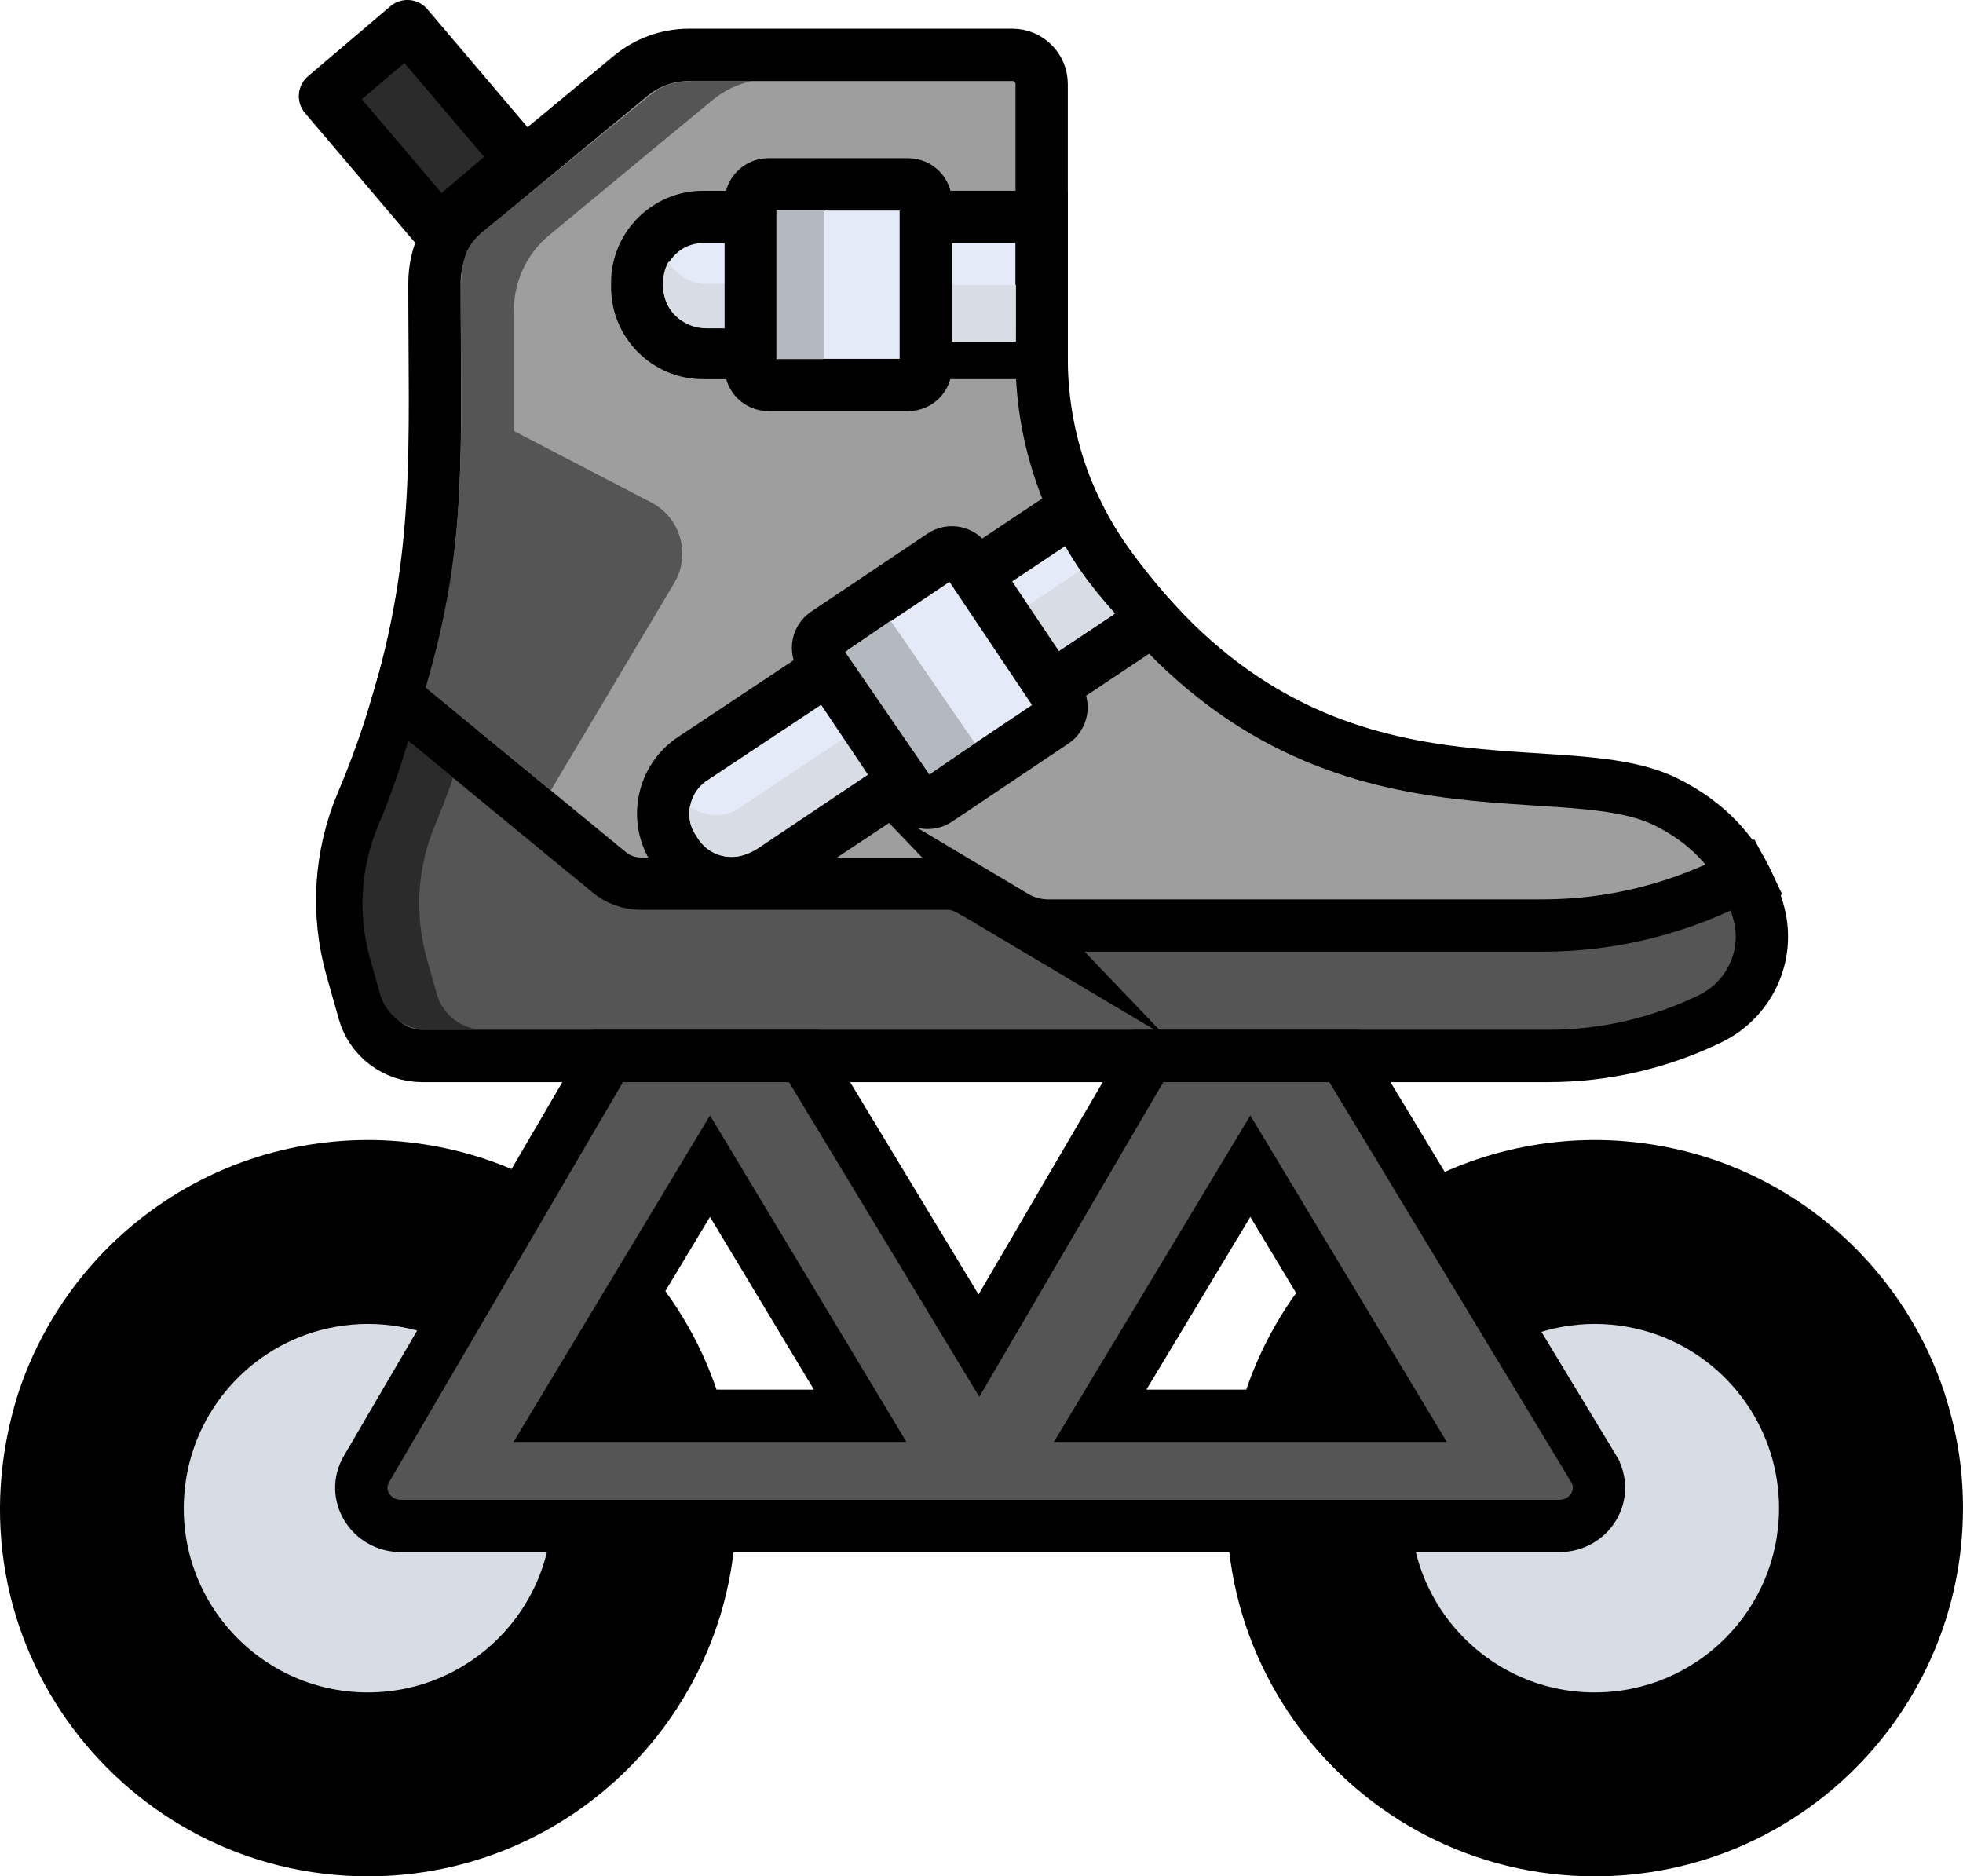 <svg viewBox="0 0 562.92 538.03" xmlns="http://www.w3.org/2000/svg" id="Capa_1">
  <defs>
    <style>
      .cls-1 {
        fill: #792236;
      }

      .cls-1, .cls-2, .cls-3, .cls-4, .cls-5, .cls-6, .cls-7 {
        stroke: #000;
        stroke-width: 15px;
      }

      .cls-1, .cls-2, .cls-3, .cls-4, .cls-7 {
        stroke-miterlimit: 10;
      }

      .cls-1, .cls-5, .cls-6 {
        stroke-linecap: round;
      }

      .cls-8 {
        fill: #d8dce5;
      }

      .cls-9, .cls-3, .cls-5 {
        fill: #e4eaf8;
      }

      .cls-10 {
        fill: #ff5050;
      }

      .cls-11 {
        fill: #f24646;
      }

      .cls-2 {
        fill: #9e9e9e;
      }

      .cls-12, .cls-6 {
        fill: #2b2b2b;
      }

      .cls-13 {
        fill: #b4b8bf;
      }

      .cls-14, .cls-7 {
        fill: #565556;
      }

      .cls-5, .cls-6 {
        stroke-linejoin: round;
      }
    </style>
  </defs>
  <g>
    <path d="M198.75,401.98h0c-9.36-28.65-31.54-51.5-59.78-61.74h0c-10.73-3.89-22.35-5.85-33.44-5.85s-22.55,1.91-33.44,5.85h0c-28.24,10.24-50.42,33.09-59.78,61.74h0c-20.77,66.09,28.53,128.54,93.22,128.54,54.16,0,98.07-43.91,98.07-98.07,0-11.17-1.76-20.68-4.85-30.47Z" class="cls-9" id="SVGCleanerId_8"></path>
    <path d="M105.53,485.29c-31.91,0-56.83-28.19-52.3-60.28,1.22-8.61,4.46-16.39,9.16-23.03h0c6.17-8.72,14.91-15.5,25.13-19.21h0c5.59-2.03,11.85-3.15,18.01-3.15s12.39,1.12,18.01,3.15h0c10.22,3.71,18.96,10.48,25.13,19.21h0c6.4,9.04,9.69,19.72,9.69,30.47,0,29.18-23.66,52.83-52.84,52.83Z" class="cls-10" id="SVGCleanerId_9"></path>
    <path d="M36.27,423.45c3.49-38.18,28.96-70.42,64.21-83.2h0c6.32-2.29,12.81-3.88,19.24-4.81-4.28-.63-9.34-1.04-14.19-1.04-10.74,0-22.42,1.86-33.44,5.85h0c-36.13,13.1-61.95,46.59-64.42,86.06-3.56,57.06,41.81,104.22,97.86,104.22,4.82,0,9.56-.36,14.19-1.04-50.96-7.39-88.28-53.53-83.45-106.05Z" class="cls-8" id="SVGCleanerId_10"></path>
    <path d="M90.77,401.98h0c6.17-8.72,14.91-15.5,25.13-19.21h0c1.74-.63,2.78-.91,3.82-1.21-3.88-1.13-9.16-1.94-14.19-1.94-6.16,0-12.43,1.13-18.01,3.15h0c-10.22,3.71-18.96,10.48-25.13,19.21h0c-4.83,6.82-7.98,14.67-9.16,23.03-4.53,32.03,20.34,60.28,52.3,60.28,4.92,0,9.67-.69,14.19-1.94-34.96-9.73-50.17-51.38-28.96-81.36Z" class="cls-11" id="SVGCleanerId_11"></path>
    <path d="M198.75,401.98h0c-9.36-28.65-31.54-51.5-59.78-61.74h0c-10.73-3.89-22.35-5.85-33.44-5.85s-22.55,1.91-33.44,5.85h0c-28.24,10.24-50.42,33.09-59.78,61.74h0c-20.77,66.09,28.53,128.54,93.22,128.54,54.16,0,98.07-43.91,98.07-98.07,0-11.17-1.76-20.68-4.85-30.47Z" class="cls-4" data-name="SVGCleanerId_8" id="SVGCleanerId_8-2"></path>
    <path d="M105.53,485.29c-31.91,0-56.83-28.19-52.3-60.28,1.22-8.61,4.46-16.39,9.16-23.03h0c6.17-8.72,14.91-15.5,25.13-19.21h0c5.59-2.03,11.85-3.15,18.01-3.15s12.39,1.12,18.01,3.15h0c10.22,3.71,18.96,10.48,25.13,19.21h0c6.4,9.04,9.69,19.72,9.69,30.47,0,29.18-23.66,52.83-52.84,52.83Z" class="cls-8" data-name="SVGCleanerId_9" id="SVGCleanerId_9-2"></path>
  </g>
  <g>
    <path d="M550.56,401.98h0c-9.36-28.65-31.54-51.5-59.78-61.74h0c-10.73-3.89-22.35-5.85-33.44-5.85s-22.55,1.91-33.44,5.85h0c-28.24,10.24-50.42,33.09-59.78,61.74h0c-20.77,66.09,28.53,128.54,93.22,128.54,54.16,0,98.07-43.91,98.07-98.07,0-11.17-1.76-20.68-4.85-30.47Z" class="cls-9" data-name="SVGCleanerId_8" id="SVGCleanerId_8-3"></path>
    <path d="M457.34,485.29c-31.91,0-56.83-28.19-52.3-60.28,1.22-8.61,4.46-16.39,9.16-23.03h0c6.17-8.72,14.91-15.5,25.13-19.21h0c5.59-2.03,11.85-3.15,18.01-3.15s12.39,1.12,18.01,3.15h0c10.22,3.71,18.96,10.48,25.13,19.21h0c6.4,9.04,9.69,19.72,9.69,30.47,0,29.18-23.66,52.83-52.84,52.83Z" class="cls-10" data-name="SVGCleanerId_9" id="SVGCleanerId_9-3"></path>
    <path d="M388.09,423.45c3.49-38.18,28.96-70.42,64.21-83.2h0c6.32-2.29,12.81-3.88,19.24-4.81-4.28-.63-9.34-1.04-14.19-1.04-10.74,0-22.42,1.86-33.44,5.85h0c-36.13,13.1-61.95,46.59-64.42,86.06-3.56,57.06,41.81,104.22,97.86,104.22,4.82,0,9.56-.36,14.19-1.04-50.96-7.39-88.28-53.53-83.45-106.05Z" class="cls-8" data-name="SVGCleanerId_10" id="SVGCleanerId_10-2"></path>
    <path d="M442.58,401.98h0c6.17-8.72,14.91-15.5,25.13-19.21h0c1.74-.63,2.78-.91,3.82-1.21-3.88-1.13-9.16-1.94-14.19-1.94-6.16,0-12.43,1.13-18.01,3.15h0c-10.22,3.71-18.96,10.48-25.13,19.21h0c-4.83,6.82-7.98,14.67-9.16,23.03-4.53,32.03,20.34,60.28,52.3,60.28,4.92,0,9.67-.69,14.19-1.94-34.96-9.73-50.17-51.38-28.96-81.36Z" class="cls-11" data-name="SVGCleanerId_11" id="SVGCleanerId_11-2"></path>
    <path d="M550.56,401.98h0c-9.36-28.65-31.54-51.5-59.78-61.74h0c-10.73-3.89-22.35-5.85-33.44-5.85s-22.55,1.91-33.44,5.85h0c-28.24,10.24-50.42,33.09-59.78,61.74h0c-20.77,66.09,28.53,128.54,93.22,128.54,54.16,0,98.07-43.91,98.07-98.07,0-11.17-1.76-20.68-4.85-30.47Z" class="cls-4" data-name="SVGCleanerId_8" id="SVGCleanerId_8-4"></path>
    <path d="M457.34,485.29c-31.91,0-56.83-28.19-52.3-60.28,1.22-8.61,4.46-16.39,9.16-23.03h0c6.17-8.72,14.91-15.5,25.13-19.21h0c5.59-2.03,11.85-3.15,18.01-3.15s12.39,1.12,18.01,3.15h0c10.22,3.71,18.96,10.48,25.13,19.21h0c6.4,9.04,9.69,19.72,9.69,30.47,0,29.18-23.66,52.83-52.84,52.83Z" class="cls-8" data-name="SVGCleanerId_9" id="SVGCleanerId_9-4"></path>
  </g>
  <path d="M173.52,252.16c2.57,2.09,5.79,3.24,9.12,3.24h88.54c2.4,0,4.76.64,6.83,1.86,13.65,8.03,16.07,10.17,22.54,10.17h143.1c20.08,0,39.86-4.9,57.58-14.25-4.07-8.63-11.24-17.27-23.7-23.35-31.76-15.49-102.24,12.16-160.04-68.39-12.26-17.08-18.78-37.61-18.78-58.63V24.1c0-4.62-3.75-8.37-8.37-8.37h-92.76c-6.12,0-12.04,2.13-16.75,6.03l-46.28,38.28c-6.31,5.22-9.96,12.97-9.96,21.16,0,47.97,2.22,77.86-11.06,122.07l60.01,48.88Z" class="cls-2"></path>
  <path d="M147.39,135.43v-46.56c0-8.28,3.7-16.14,10.08-21.42l46.85-38.75c3.31-2.74,7.21-4.59,11.36-5.48h-15.58c-8.79,0-11.21,1.99-15.6,5.62l-43.15,35.23c-6.65,5.13-9.22,7.6-9.22,20.12,0,44.67,2.07,72.5-10.3,113.67l14.82,12.07c7.09-24.14,10.74-49.22,10.74-74.49Z" class="cls-14"></path>
  <path d="M290.96,262.76c-13.57-8.05-14.87-9.38-19.45-9.38h-87.74c-3.3,0-6.49-1.14-9.04-3.24l-60.41-49.65h0c-2.9,10.05-6.39,19.94-10.49,29.61h0c-6.39,15.06-7.44,31.85-2.99,47.6l3.53,12.48c2.11,7.46,8.92,12.61,16.67,12.61h322.97c16.08,0,31.94-3.65,46.41-10.68,11.23-5.46,17.15-18,13.99-30.09-.95-3.63-2.36-7.42-4.38-11.18h0c-17.71,9.55-37.51,14.55-57.64,14.55h-141.8c-3.4,0-6.73-.91-9.65-2.65Z" class="cls-7"></path>
  <path d="M125.27,285.07l-2.86-10.11c-3.61-12.75-2.75-26.35,2.42-38.55,1.87-4.41,3.56-8.88,5.12-13.39l-12.89-10.6h0c-2.35,8.14-5.17,16.15-8.49,23.98-5.17,12.2-6.02,25.8-2.42,38.55l2.86,10.11c1.71,6.04,7.23,10.21,13.5,10.21h16.27c-6.28,0-11.79-4.17-13.5-10.21Z" class="cls-12"></path>
  <path d="M300.4,197.85l30.2-20.14c-4.44-4.87-8.82-10.27-13.14-16.29-3.57-4.97-6.63-10.24-9.21-15.72l-29.58,19.73,21.72,32.41Z" class="cls-3"></path>
  <path d="M286.57,179.05l8.79,13.12,24.41-16.27c-3.37-3.71-6.71-7.79-10-12.31l-23.2,15.47Z" class="cls-8"></path>
  <path d="M238.7,190.94l-40.03,26.58c-8.66,5.68-11.1,17.4-5.43,26.06l.75,1.14c5.68,8.66,17.4,11.1,26.06,5.43l40.37-26.8-21.72-32.41Z" class="cls-3"></path>
  <path d="M241.93,211.76l-30.06,20.03c-4.45,2.91-9.88,2.29-14.08-.44-.15,2.69-.34,5.07,1.9,8.29l.52.79c3.93,5.99,11.18,6.75,17.17,2.82l31.6-21.17-7.05-10.32Z" class="cls-8"></path>
  <path d="M217.29,62.21h-15.73c-10.35,0-18.82,8.47-18.82,18.82v1.37c0,10.35,8.47,18.82,18.82,18.82h15.73v-39.01Z" class="cls-3"></path>
  <rect height="39.02" width="35.22" y="62.2" x="263.47" class="cls-3"></rect>
  <path d="M191.71,75.02c-.98,1.76-1.54,3.78-1.54,5.93v.89c0,6.77,5.54,12.31,12.31,12.31h10.28v-12.76h-10.28c-4.62,0-8.67-2.58-10.77-6.38Z" class="cls-8"></path>
  <rect height="16.26" width="27.87" y="81.72" x="263.47" class="cls-8"></rect>
  <path d="M157.96,226.63l35.38-59.44c4.86-8.16,1.85-18.73-6.57-23.11l-54.4-28.31c0,17.26,1.08,44.85-9.61,81.94,0,0,35.19,28.93,35.2,28.93Z" class="cls-14"></path>
  <path d="M302.18,207.01l-33.35,22.36c-2.29,1.54-5.43.92-6.97-1.38l-26.43-39.43c-1.54-2.29-.92-5.43,1.38-6.97l33.35-22.36c2.29-1.54,5.43-.92,6.97,1.38l26.43,39.43c1.54,2.29.92,5.43-1.38,6.97Z" class="cls-3"></path>
  <path d="M260.46,110.38h-40.15c-2.76,0-5.02-2.26-5.02-5.02v-47.47c0-2.76,2.26-5.02,5.02-5.02h40.15c2.76,0,5.02,2.26,5.02,5.02v47.47c0,2.76-2.26,5.02-5.02,5.02Z" class="cls-5"></path>
  <rect height="42.79" width="13.64" y="60.17" x="222.64" class="cls-13"></rect>
  <rect transform="translate(-67.4 183.12) rotate(-34.52)" height="42.64" width="15.85" y="178.7" x="253.03" class="cls-13"></rect>
  <line y2="408.94" x2="300.83" y1="384.37" x1="300.83" class="cls-1"></line>
  <rect transform="translate(5.07 87.24) rotate(-40.34)" height="50.31" width="31.02" y="11.56" x="105.79" class="cls-6"></rect>
  <path d="M456.99,421.11l-71.55-118.31h-56.16s-48.56,83.06-48.56,83.06l-50.23-83.06h-56.16s-69.25,118.45-69.25,118.45c-4.27,7.3,1.23,16.31,9.95,16.31h332.09c8.8,0,14.28-9.14,9.87-16.44ZM160.53,405.97l43.07-71.58,43.07,71.58h-86.14ZM315.48,405.97l43.07-71.58,43.07,71.58h-86.14Z" class="cls-7"></path>
</svg>
